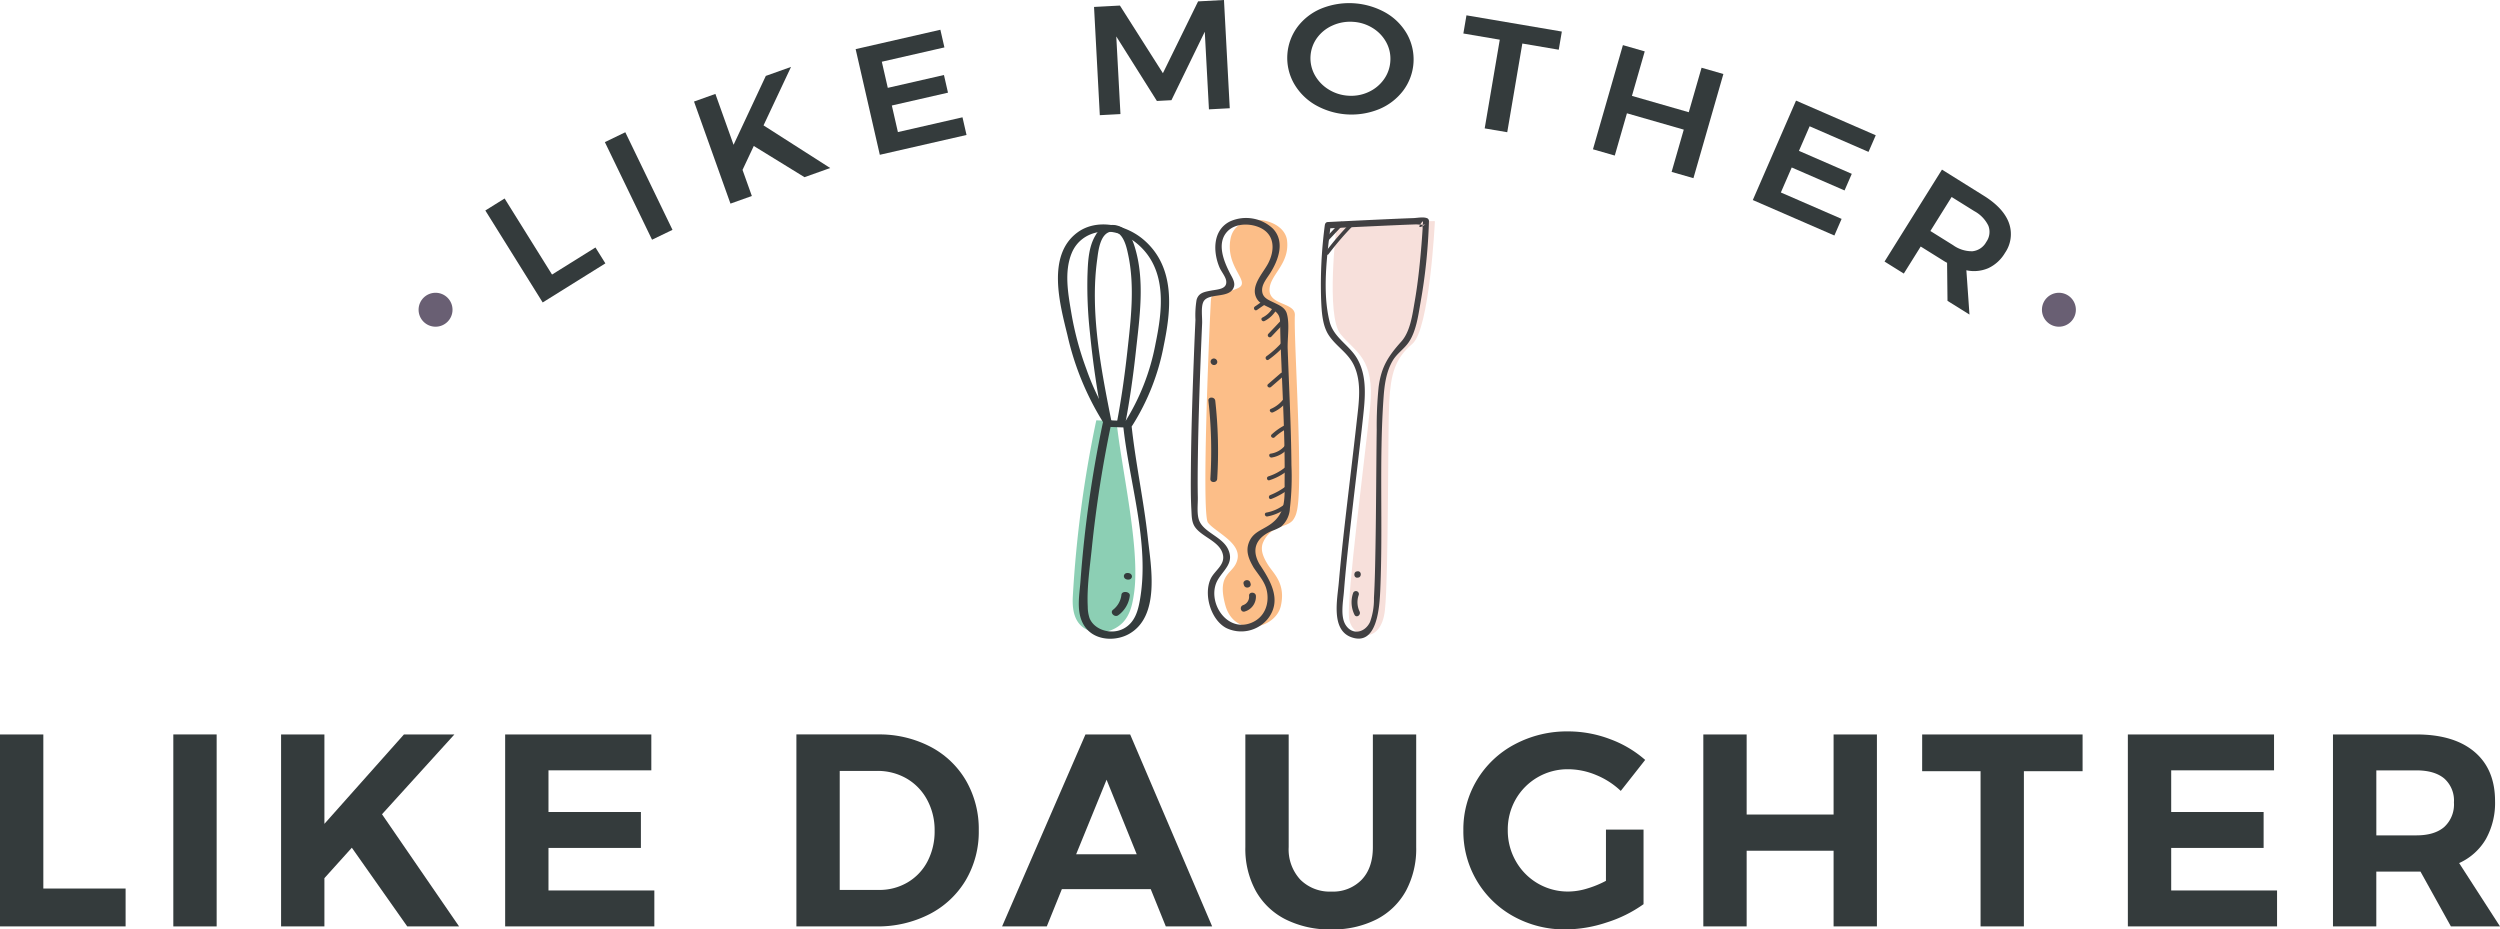 <svg id="Layer_1" data-name="Layer 1" xmlns="http://www.w3.org/2000/svg" viewBox="0 0 600 223.061"><defs><style>.cls-1{fill:#343b3c;}.cls-2{fill:#695f73;}.cls-3{fill:#8ccfb4;}.cls-4{fill:#fcbe88;}.cls-5{fill:#414042;}.cls-6{fill:#f7e0db;}</style></defs><path class="cls-1" d="M1748.632,1895.423h10.4v36.99h19.745v9.083h-30.145Z" transform="translate(-1748.632 -1719.159)"/><path class="cls-1" d="M1790.229,1895.423h10.4V1941.5h-10.4Z" transform="translate(-1748.632 -1719.159)"/><path class="cls-1" d="M1858.811,1941.5h-12.439l-13.3-18.89-6.582,7.306V1941.5h-10.4v-46.073h10.4v21.457l19.088-21.457h12.11l-17.376,19.153Z" transform="translate(-1748.632 -1719.159)"/><path class="cls-1" d="M1869.869,1895.423h35.081v8.622h-24.682v10h22.181v8.622h-22.181v10.2h25.406v8.622h-35.805Z" transform="translate(-1748.632 -1719.159)"/><path class="cls-1" d="M1971.887,1898.352a21.256,21.256,0,0,1,8.59,8.161,23.226,23.226,0,0,1,3.06,11.947,22.843,22.843,0,0,1-3.126,11.946,21.6,21.6,0,0,1-8.721,8.161,27.12,27.12,0,0,1-12.769,2.929h-19.153v-46.073h19.548A26.445,26.445,0,0,1,1971.887,1898.352Zm-5.43,32.58a12.558,12.558,0,0,0,4.772-5.035,15.482,15.482,0,0,0,1.712-7.372,15.184,15.184,0,0,0-1.81-7.437,13.011,13.011,0,0,0-4.937-5.1,13.868,13.868,0,0,0-7.075-1.81h-8.952v28.565h9.412A13.241,13.241,0,0,0,1966.457,1930.932Z" transform="translate(-1748.632 -1719.159)"/><path class="cls-1" d="M2028.426,1941.5l-3.62-8.951H2003.48l-3.62,8.951h-10.728l20.009-46.073h10.728l19.68,46.073Zm-21.523-17.31h14.546l-7.24-17.9Z" transform="translate(-1748.632 -1719.159)"/><path class="cls-1" d="M2060.709,1930.274a9.967,9.967,0,0,0,7.471,2.863,9.534,9.534,0,0,0,7.24-2.83q2.7-2.829,2.7-7.832v-27.052h10.4v27.052a21.287,21.287,0,0,1-2.468,10.5,16.783,16.783,0,0,1-7.076,6.845,23.182,23.182,0,0,1-10.86,2.4,23.581,23.581,0,0,1-10.926-2.4,16.888,16.888,0,0,1-7.174-6.845,21.05,21.05,0,0,1-2.5-10.5v-27.052h10.4v27.052A10.679,10.679,0,0,0,2060.709,1930.274Z" transform="translate(-1748.632 -1719.159)"/><path class="cls-1" d="M2134.064,1918.262h9.018v17.9a31.27,31.27,0,0,1-8.82,4.377,31.733,31.733,0,0,1-9.873,1.678,25.2,25.2,0,0,1-12.506-3.126,23.256,23.256,0,0,1-12.044-20.7,22.849,22.849,0,0,1,3.29-12.078,23.19,23.19,0,0,1,9.05-8.523,26.625,26.625,0,0,1,12.8-3.094,28.334,28.334,0,0,1,10.038,1.843,26.751,26.751,0,0,1,8.457,5l-5.857,7.438a19.1,19.1,0,0,0-5.924-3.818,17.525,17.525,0,0,0-6.714-1.382,14.335,14.335,0,0,0-12.571,7.207,14.6,14.6,0,0,0-1.909,7.4,14.754,14.754,0,0,0,1.942,7.47,14.315,14.315,0,0,0,12.6,7.273,15.8,15.8,0,0,0,4.41-.691,24.472,24.472,0,0,0,4.607-1.876Z" transform="translate(-1748.632 -1719.159)"/><path class="cls-1" d="M2157.429,1895.423h10.4v19.219h20.864v-19.219h10.4V1941.5h-10.4V1923.33h-20.864V1941.5h-10.4Z" transform="translate(-1748.632 -1719.159)"/><path class="cls-1" d="M2209.952,1895.423h38.5v8.82h-14.085V1941.5h-10.4v-37.253h-14.019Z" transform="translate(-1748.632 -1719.159)"/><path class="cls-1" d="M2259.316,1895.423H2294.4v8.622h-24.682v10H2291.9v8.622h-22.181v10.2h25.406v8.622h-35.806Z" transform="translate(-1748.632 -1719.159)"/><path class="cls-1" d="M2336.851,1941.5l-7.306-13.164h-10.6V1941.5h-10.4v-46.073h20.01q9.016,0,13.953,4.179t4.936,11.815a17.822,17.822,0,0,1-2.2,9.116,14.164,14.164,0,0,1-6.418,5.759l9.807,15.2Zm-17.9-21.852h9.61q4.344,0,6.68-2.007a7.341,7.341,0,0,0,2.337-5.891,7.063,7.063,0,0,0-2.337-5.759q-2.337-1.941-6.68-1.942h-9.61Z" transform="translate(-1748.632 -1719.159)"/><path class="cls-1" d="M1865.112,1769.677l4.624-2.883,11.386,18.259,10.42-6.5,2.38,3.816-15.045,9.381Z" transform="translate(-1748.632 -1719.159)"/><path class="cls-1" d="M1893.8,1753.27l4.906-2.372,11.324,23.421-4.906,2.372Z" transform="translate(-1748.632 -1719.159)"/><path class="cls-1" d="M1947.879,1759.483l-6.165,2.2-12.175-7.492-2.7,5.74,2.237,6.264-5.132,1.833-8.748-24.5,5.131-1.832,4.362,12.215,7.74-16.537,6.051-2.16-6.6,14.038Z" transform="translate(-1748.632 -1719.159)"/><path class="cls-1" d="M1953.986,1730.95l20.336-4.651.969,4.239-15.024,3.436,1.434,6.268,13.478-3.083.969,4.239-13.478,3.082,1.458,6.377,15.5-3.545.97,4.238-20.812,4.76Z" transform="translate(-1748.632 -1719.159)"/><path class="cls-1" d="M2011.2,1720.824l6.213-.331,10.314,16.234,8.446-17.236,6.213-.332,1.387,25.978-4.994.266-1-18.629-8,16.43-3.493.187-9.745-15.483,1,18.63-4.954.264Z" transform="translate(-1748.632 -1719.159)"/><path class="cls-1" d="M2081.185,1722.2a13.768,13.768,0,0,1,5.141,5.144,12.5,12.5,0,0,1-.891,13.517,13.975,13.975,0,0,1-5.777,4.479,17.538,17.538,0,0,1-15.379-1.014,13.983,13.983,0,0,1-5.138-5.2,12.506,12.506,0,0,1,.892-13.517,13.764,13.764,0,0,1,5.773-4.424,17.872,17.872,0,0,1,15.379,1.014Zm-12.693,3.055a9.163,9.163,0,0,0-3.74,2.957,8.331,8.331,0,0,0-.571,8.957,9.456,9.456,0,0,0,3.317,3.459,10.045,10.045,0,0,0,4.73,1.5,9.835,9.835,0,0,0,4.826-.874,9.177,9.177,0,0,0,3.682-3,8.3,8.3,0,0,0,1.575-4.4,8.218,8.218,0,0,0-.984-4.553,9.084,9.084,0,0,0-3.259-3.418,9.952,9.952,0,0,0-4.67-1.481A10.276,10.276,0,0,0,2068.492,1725.251Z" transform="translate(-1748.632 -1719.159)"/><path class="cls-1" d="M2100.582,1722.838l22.891,3.894-.742,4.36-8.739-1.487-3.622,21.287-5.412-.921,3.621-21.287-8.739-1.487Z" transform="translate(-1748.632 -1719.159)"/><path class="cls-1" d="M2138.13,1729.987l5.237,1.506-3.07,10.68,13.639,3.921,3.071-10.679,5.237,1.506-7.189,25-5.237-1.506,2.917-10.144-13.64-3.922-2.917,10.144-5.237-1.506Z" transform="translate(-1748.632 -1719.159)"/><path class="cls-1" d="M2179.68,1743.305l19.131,8.318-1.734,3.988-14.133-6.146-2.564,5.9,12.679,5.514-1.734,3.987-12.679-5.513-2.608,6,14.581,6.34-1.734,3.988-19.578-8.513Z" transform="translate(-1748.632 -1719.159)"/><path class="cls-1" d="M2216.032,1791.361l-.1-9.131a10.015,10.015,0,0,1-.882-.507l-5.449-3.4-4.056,6.493-4.622-2.886,13.781-22.066,10.071,6.29q4.69,2.929,6,6.509a7.9,7.9,0,0,1-.952,7.2,9.142,9.142,0,0,1-3.98,3.649,8.678,8.678,0,0,1-5.283.512l.745,10.631Zm-4.108-16.761,5.45,3.4a7.739,7.739,0,0,0,4.651,1.459,4.277,4.277,0,0,0,3.308-2.228,4.136,4.136,0,0,0,.511-3.888,7.92,7.92,0,0,0-3.371-3.507l-5.45-3.4Z" transform="translate(-1748.632 -1719.159)"/><circle class="cls-2" cx="104.533" cy="74.338" r="4.073"/><circle class="cls-2" cx="494.138" cy="74.338" r="4.073"/><path class="cls-3" d="M2006.115,1862.175a281.172,281.172,0,0,1,5.626-42.14c.027,0,.046,0,.072,0,1.106.048,2.2.087,3.31.127l1.475.061c1.077,10.954,5.752,30.482,4.209,41.281-.368,2.509-.845,5.119-2.728,7.1a7.863,7.863,0,0,1-8.442,1.751C2006.264,1868.805,2005.94,1865.158,2006.115,1862.175Z" transform="translate(-1748.632 -1719.159)"/><path class="cls-1" d="M2017.063,1866.783a6.832,6.832,0,0,0,2.728-4.664c.105-1.015-1.912-1.245-2.017-.228a5.265,5.265,0,0,1-2.018,3.615c-.873.7.424,1.987,1.307,1.277Z" transform="translate(-1748.632 -1719.159)"/><path class="cls-1" d="M2019.414,1856.684c-1.3-.146-1.469,1.431-.169,1.578s1.469-1.431.169-1.578Z" transform="translate(-1748.632 -1719.159)"/><path class="cls-1" d="M2020.428,1821.226a54.857,54.857,0,0,0,7.522-19.21c1.624-7.934,3.075-18.632-4.928-25.389-4.3-3.631-11.212-5.1-15.851-1.64-7.427,5.538-4.112,17.4-2.372,24.533a67.525,67.525,0,0,0,8.666,21.109c.61.93,2.441.338,1.826-.6a60.737,60.737,0,0,1-5.953-12.368,74.037,74.037,0,0,1-3.585-13.387c-.785-4.66-1.743-9.882.076-14.342,2.362-5.789,10.021-7.012,15.647-2.351,7.659,6.344,5.989,16.725,4.457,24.206a53.837,53.837,0,0,1-7.4,18.8c-.585.887,1.321,1.517,1.9.639Z" transform="translate(-1748.632 -1719.159)"/><path class="cls-1" d="M2018.7,1820.819c1.088-5.7,1.9-11.456,2.53-17.22.877-8.065,2.257-17.129-.285-25.256-.581-1.858-1.587-4.391-4.225-5.061a4.546,4.546,0,0,0-5.1,2.25c-1.79,2.877-1.885,6.587-2,9.786a103.209,103.209,0,0,0,.605,13.776c.7,7.117,1.744,14.25,3.157,21.335.2,1.021,2.194.824,1.99-.2-2.526-12.667-5.168-26.291-3.4-38.895.227-1.613.6-6.25,3.37-6.587,2.883-.35,3.692,3.9,4.009,5.343,1.7,7.762.67,15.931-.178,23.6-.625,5.655-1.426,11.3-2.493,16.9-.192,1,1.826,1.228,2.016.228Z" transform="translate(-1748.632 -1719.159)"/><path class="cls-1" d="M2019.255,1820.2l-4.861-.186c-.581-.022-1,.22-1.093.675a285.991,285.991,0,0,0-5.36,38.03c-.254,3.541-1.373,8.542,1.814,11.725,2.519,2.515,6.894,2.523,9.842.863,7.567-4.261,5.242-16.35,4.535-22.889-.994-9.19-3.016-18.34-3.967-27.529-.106-1.023-2.1-.819-1.989.2,1.43,13.824,6.465,28.439,4.023,42.147-.436,2.449-1.165,5.341-3.909,6.794-3.044,1.611-7.118.24-8.178-2.558a8.658,8.658,0,0,1-.418-2.67c-.239-4.672.5-9.438.973-14.059a288.243,288.243,0,0,1,4.651-29.826l-1.093.675,4.861.186c1.291.049,1.473-1.528.169-1.578Z" transform="translate(-1748.632 -1719.159)"/><path class="cls-4" d="M2043.948,1776.514c1.259-6.928,12.952-5.363,13.584.406s-4.271,8.213-4.214,11.892,6.277,2.913,6.081,6.049c-.293,6.238,2.14,41.154.424,47.172a5.117,5.117,0,0,1-.915,2c-.865,1.013-2.329,1.274-3.575,1.8a6.507,6.507,0,0,0-3.68,3.831c-.543,1.714.3,3.418,1.24,4.965,1.276,2.1,4.4,4.487,3.132,9.983s-11.16,7.8-13.331-.275,2.23-7.207,2.956-11.112-5.446-6.441-7.106-8.637.529-51.48.725-53.588,3.277-1.152,6.5-2.695S2042.686,1783.449,2043.948,1776.514Z" transform="translate(-1748.632 -1719.159)"/><path class="cls-5" d="M2047.41,1865.911a3.72,3.72,0,0,0,2.643-3.749c-.081-1.009-1.726-1.017-1.644,0a2.127,2.127,0,0,1-1.418,2.226c-.993.334-.58,1.863.419,1.527Z" transform="translate(-1748.632 -1719.159)"/><path class="cls-5" d="M2048.778,1859.225l-.088-.283c-.3-.972-1.894-.572-1.59.4l.088.282c.3.973,1.894.572,1.59-.4Z" transform="translate(-1748.632 -1719.159)"/><path class="cls-5" d="M2052.822,1843.105a10.814,10.814,0,0,0,4.989-2.37c.485-.406-.232-1.077-.715-.673a9.77,9.77,0,0,1-4.529,2.114c-.633.12-.374,1.049.255.929Z" transform="translate(-1748.632 -1719.159)"/><path class="cls-5" d="M2053.756,1838.9a17.006,17.006,0,0,0,3.933-2.157c.5-.372.006-1.207-.5-.83a16.14,16.14,0,0,1-3.685,2.058c-.588.231-.339,1.163.255.929Z" transform="translate(-1748.632 -1719.159)"/><path class="cls-5" d="M2053.315,1834.411a13.541,13.541,0,0,0,4.339-2.316c.495-.393-.222-1.063-.715-.672a12.146,12.146,0,0,1-3.879,2.059c-.608.195-.356,1.125.255.929Z" transform="translate(-1748.632 -1719.159)"/><path class="cls-5" d="M2053.863,1828.963a6.474,6.474,0,0,0,4.127-2.5c.381-.5-.492-.966-.871-.474a5.453,5.453,0,0,1-3.511,2.04c-.635.107-.375,1.035.255.93Z" transform="translate(-1748.632 -1719.159)"/><path class="cls-5" d="M2054.543,1824.105a12.96,12.96,0,0,1,2.782-1.974c.564-.3.061-1.13-.5-.831a14.025,14.025,0,0,0-2.994,2.133c-.462.43.252,1.1.715.672Z" transform="translate(-1748.632 -1719.159)"/><path class="cls-5" d="M2054.15,1818.122a8.443,8.443,0,0,0,3.556-2.941c.358-.514-.514-.986-.871-.473a7.491,7.491,0,0,1-3.188,2.583c-.585.259-.078,1.088.5.831Z" transform="translate(-1748.632 -1719.159)"/><path class="cls-5" d="M2053.667,1812.039l3.058-2.653c.478-.414-.238-1.087-.715-.673l-3.058,2.653c-.478.414.238,1.087.715.673Z" transform="translate(-1748.632 -1719.159)"/><path class="cls-5" d="M2053.1,1805.486a24.272,24.272,0,0,0,4.1-3.706c.412-.469-.3-1.147-.715-.672a23.228,23.228,0,0,1-3.891,3.548c-.509.366-.012,1.2.5.83Z" transform="translate(-1748.632 -1719.159)"/><path class="cls-5" d="M2053.734,1799.975l3.15-3.336a.491.491,0,0,0-.715-.673l-3.15,3.337a.491.491,0,0,0,.715.672Z" transform="translate(-1748.632 -1719.159)"/><path class="cls-5" d="M2052.124,1796.2a6.887,6.887,0,0,0,2.688-2.437c.338-.527-.533-1-.871-.474a5.866,5.866,0,0,1-2.32,2.08c-.569.291-.065,1.121.5.831Z" transform="translate(-1748.632 -1719.159)"/><path class="cls-5" d="M2050.3,1793.556l2.127-1.475c.517-.359.02-1.193-.5-.831l-2.127,1.475c-.518.359-.02,1.193.5.831Z" transform="translate(-1748.632 -1719.159)"/><path class="cls-5" d="M2040.76,1834.086a108.785,108.785,0,0,0-.465-18.753c-.112-1-1.757-1.013-1.644,0a108.794,108.794,0,0,1,.465,18.754c-.063,1.017,1.582,1.014,1.644,0Z" transform="translate(-1748.632 -1719.159)"/><path class="cls-5" d="M2040.391,1806.666c.915-.511.09-1.877-.826-1.365s-.089,1.876.826,1.365Z" transform="translate(-1748.632 -1719.159)"/><path class="cls-5" d="M2050.928,1854.588c-2.016-3.476-.945-6.307,2.9-8a11.059,11.059,0,0,0,2.243-1.017,6.145,6.145,0,0,0,2.131-4.349,65.567,65.567,0,0,0,.376-10.429c-.074-9.3-.573-18.583-.9-27.872-.091-2.549.508-6.018-.2-8.484-.412-1.434-1.721-1.973-2.986-2.6-1.456-.72-3.023-1.2-2.954-3.2.049-1.41,1.211-2.771,1.946-3.933,1.984-3.135,3.6-7.57.651-10.672a9.4,9.4,0,0,0-10.233-1.765c-4.277,2.072-4.17,7.329-2.593,11.068.414.981,1.467,2.2,1.608,3.222.281,2.032-2.01,2.034-3.651,2.348s-3,.539-3.462,2.247a23.039,23.039,0,0,0-.265,4.75q-.233,5.058-.419,10.117c-.324,8.594-.605,17.193-.675,25.793-.026,3.245-.06,6.5.121,9.746.082,1.457.035,2.958.925,4.174,1.754,2.4,5.958,3.383,6.643,6.557.541,2.507-2.025,3.805-2.949,5.8-1.705,3.681-.03,9.72,3.683,11.763a8.247,8.247,0,0,0,10.057-2.2c3.468-4.448.593-9.145-1.991-13.06-.565-.856-1.989-.066-1.421.794,1.184,1.794,2.686,3.359,3.148,5.513.69,3.214-.522,6.474-3.758,7.753-6.157,2.435-10.913-5.6-7.914-10.478,1.475-2.4,3.807-3.94,2.442-7.078-1.349-3.1-5.771-4.055-6.97-6.946-.645-1.554-.319-3.966-.351-5.605-.065-3.318-.032-6.637.017-9.955.112-7.523.353-15.045.637-22.564q.174-4.621.379-9.24c.063-1.4-.3-3.752.252-5.074,1.048-2.518,6.594-.646,7.413-3.838.277-1.077-.528-2.246-.994-3.156-1.462-2.853-3.252-7.174-.634-9.987,1.917-2.06,5.563-2.047,7.974-.876,3.5,1.7,3.425,5.41,1.873,8.442-1.256,2.453-4.44,5.551-2.771,8.52.746,1.326,2.174,1.686,3.426,2.4,1.837,1.045,2.194,1.871,2.2,3.76.009,3.09.159,6.181.28,9.268.365,9.3.873,18.613.78,27.921-.043,4.245.514,8.142-3.526,10.9-2.115,1.445-4.256,1.862-5.147,4.571-.679,2.066.2,3.95,1.245,5.751C2050.021,1856.27,2051.442,1855.476,2050.928,1854.588Z" transform="translate(-1748.632 -1719.159)"/><path class="cls-6" d="M2093.006,1772.248c.008.222-1.291,25.989-5.407,29.429s-5.192,7.193-5.555,13.962-.126,41.408-1.031,49.945-8.032,6.874-8.616,1.89,3.861-38.734,5.053-50.584-3.5-13.119-7.091-17.545-.937-26.112-.937-26.112S2093,1772.032,2093.006,1772.248Z" transform="translate(-1748.632 -1719.159)"/><path class="cls-5" d="M2067.4,1776.913l3.506-3.735c.4-.422-.214-1.082-.611-.66l-3.506,3.735c-.4.422.215,1.082.611.66Z" transform="translate(-1748.632 -1719.159)"/><path class="cls-5" d="M2067.484,1780.15a71.809,71.809,0,0,1,6.136-7.1c.406-.412-.206-1.071-.611-.66a71.951,71.951,0,0,0-6.137,7.1c-.349.462.259,1.126.612.66Z" transform="translate(-1748.632 -1719.159)"/><path class="cls-5" d="M2073.358,1861.545a6.769,6.769,0,0,0,.345,5.14c.423.875,1.649.1,1.227-.774a5.129,5.129,0,0,1-.2-3.958.715.715,0,1,0-1.37-.408Z" transform="translate(-1748.632 -1719.159)"/><path class="cls-5" d="M2074.54,1856.266l-.187.008c-.911.038-.915,1.571,0,1.533l.187-.008c.911-.038.916-1.571,0-1.533l-.187.008c-.911.038-.915,1.571,0,1.533l.187-.008c.911-.038.916-1.571,0-1.533Z" transform="translate(-1748.632 -1719.159)"/><path class="cls-5" d="M2066.585,1773.217a108.758,108.758,0,0,0-.884,17.837c.124,2.761.26,6.1,1.765,8.453,1.732,2.713,4.606,4.23,6.06,7.23,2.011,4.149,1.21,9.126.718,13.574-.445,4.032-.924,8.059-1.4,12.088-1.036,8.839-2.119,17.681-2.9,26.552-.36,4.114-1.911,11.347,2.981,13.13,6.264,2.283,6.8-7.259,6.982-11.531.644-15.288-.3-30.72.778-45.974.215-3.035.63-6.151,2.15-8.779,1.047-1.812,2.7-2.8,3.851-4.443,1.8-2.569,2.323-6.422,2.857-9.493a133.177,133.177,0,0,0,2.038-19.63.76.76,0,0,0-.351-.662c-.927-.437-2.409-.1-3.385-.066-2.72.094-5.44.22-8.159.345q-6.2.285-12.4.6c-.91.046-.915,1.579,0,1.533q8.41-.429,16.822-.8c1.447-.062,2.894-.123,4.341-.168.445-.014,1.938.224,2.337-.036-3.087,2.007-.426-1.214-.631-.64-.033.094.038.293-.018.371a4.578,4.578,0,0,0-.071,1.234q-.147,2.426-.356,4.847c-.358,4.238-.811,8.478-1.538,12.662-.551,3.168-1.056,7.252-3.209,9.663-3.1,3.469-4.869,6.093-5.473,11.057a93.032,93.032,0,0,0-.446,10.061c-.122,9.491-.13,18.984-.3,28.475-.07,3.99-.139,7.985-.366,11.968a15.955,15.955,0,0,1-.933,5.744c-1.2,2.6-4.273,3.3-5.887.685-1.291-2.092-.556-5.711-.376-8.034.348-4.506.835-9,1.329-13.489,1.033-9.387,2.216-18.754,3.236-28.143.517-4.763,1.073-10-1.428-14.266-1.9-3.232-5.622-5-6.581-8.817-1.8-7.178-.628-15.855.254-23.141C2068.123,1772.242,2066.7,1772.251,2066.585,1773.217Z" transform="translate(-1748.632 -1719.159)"/></svg>